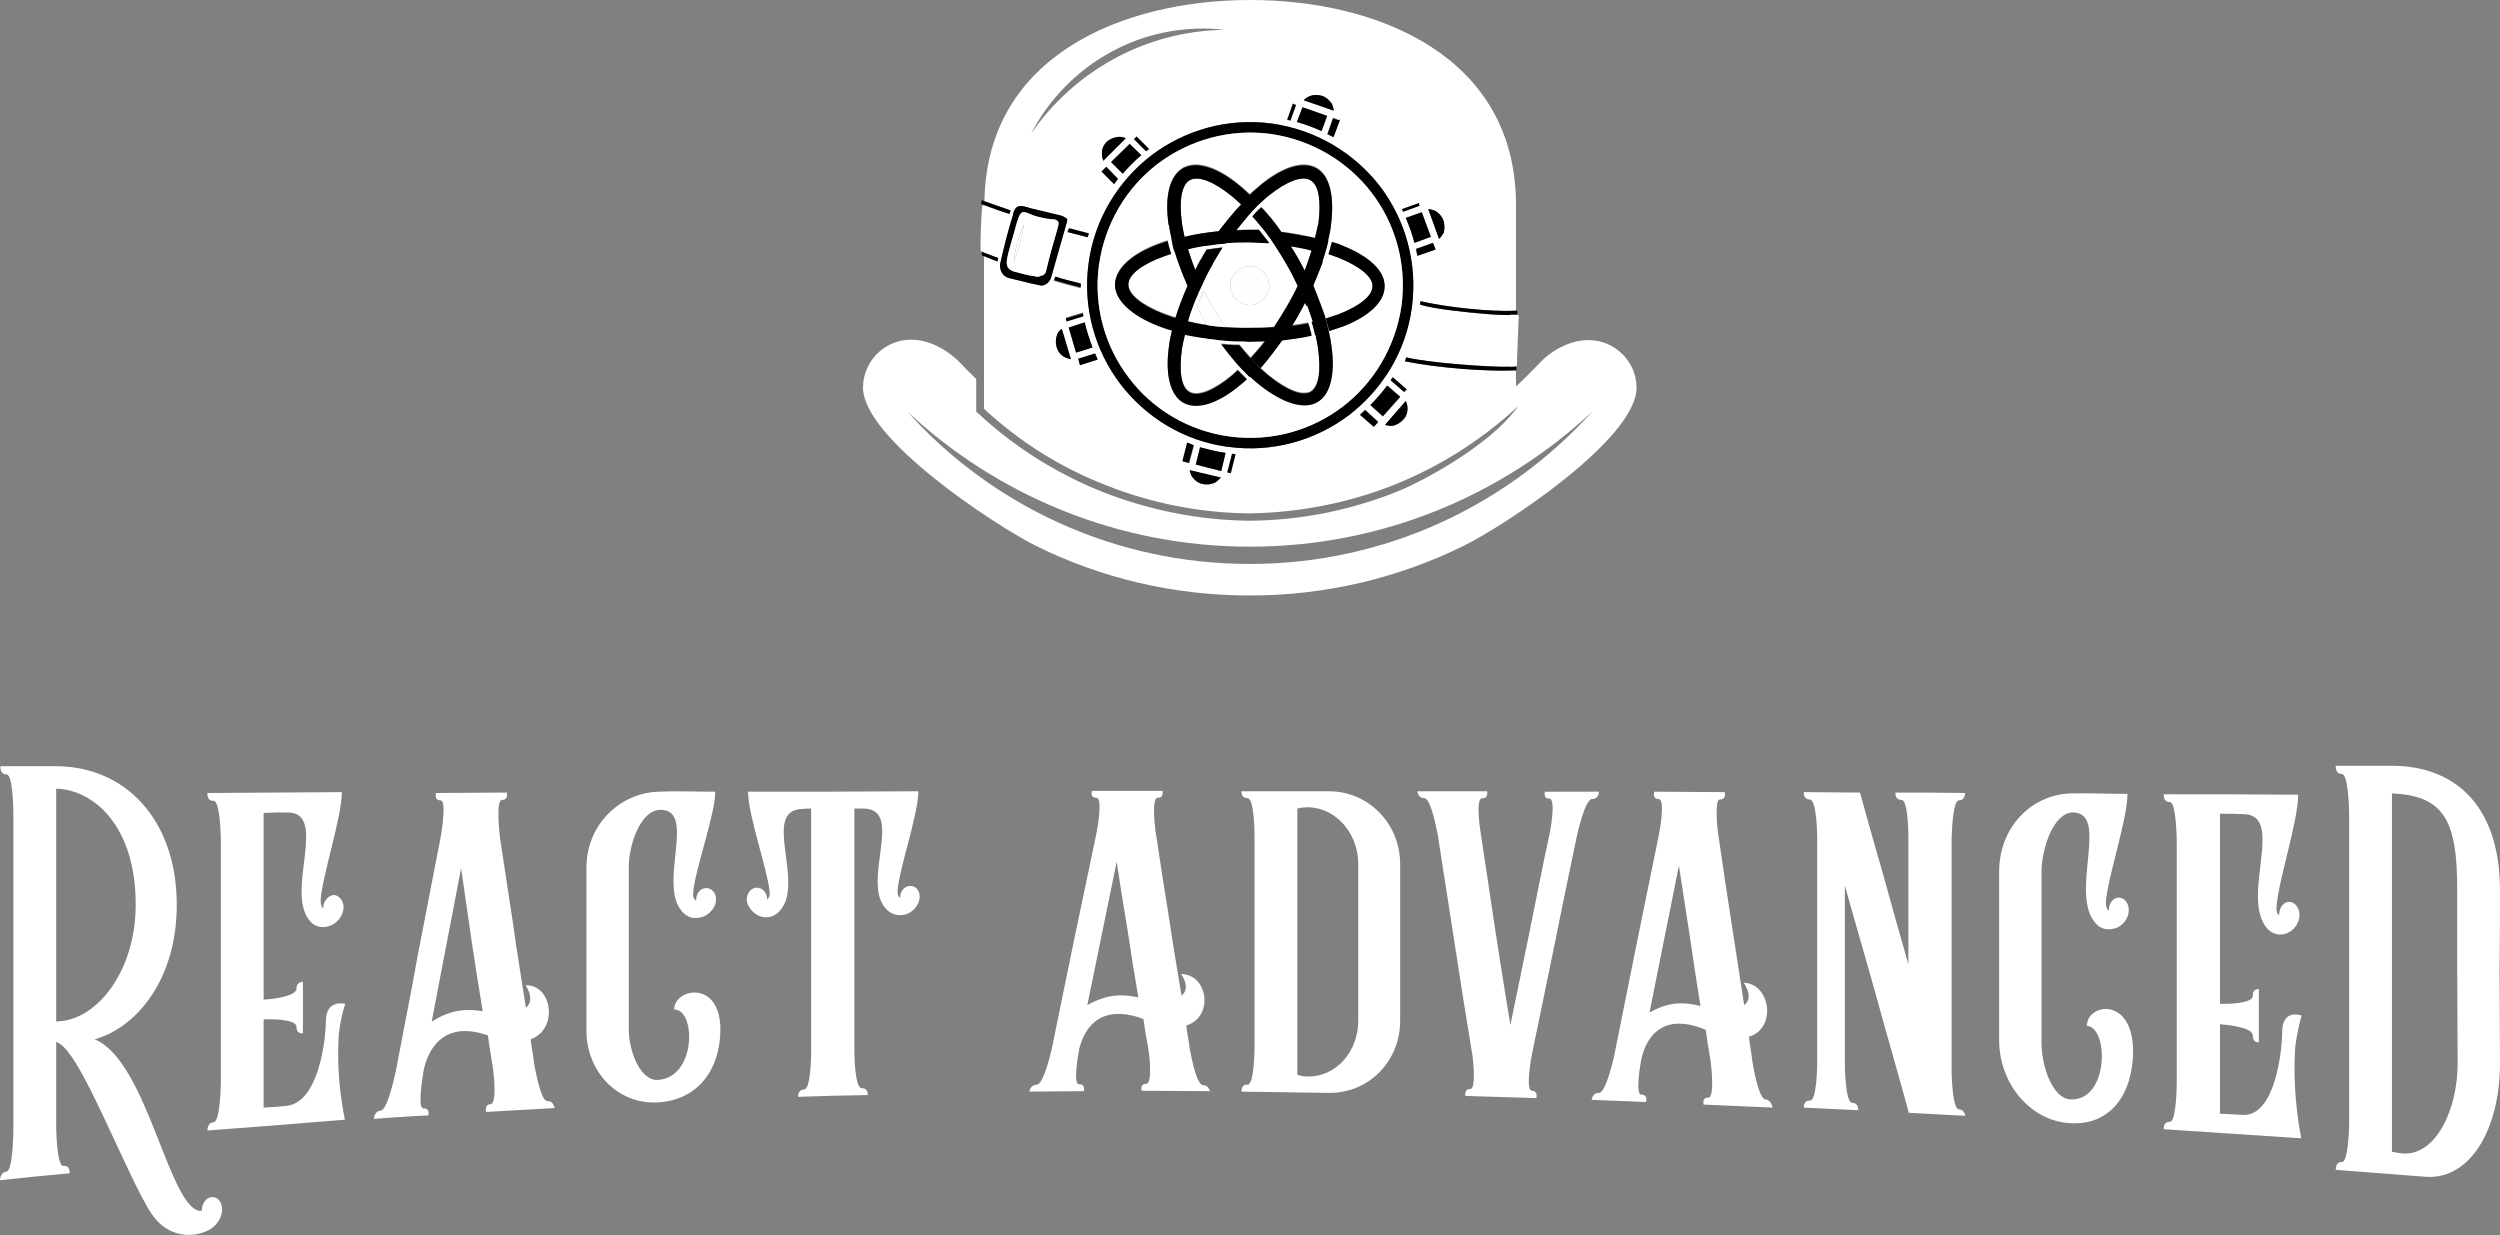 <?xml version="1.0" encoding="utf-8"?>
<!-- Generator: Adobe Illustrator 23.0.5, SVG Export Plug-In . SVG Version: 6.00 Build 0)  -->
<svg version="1.1" id="Layer_1" xmlns="http://www.w3.org/2000/svg" xmlns:xlink="http://www.w3.org/1999/xlink" x="0px" y="0px"
	 viewBox="0 0 578.5 285.8" style="enable-background:new 0 0 578.5 285.8;" xml:space="preserve">
<rect x="0" y="0" width="578.5" height="285.8" fill="#808080" stroke="none"/>
<style type="text/css">
	.st0{fill:#FFFFFF;}
	.st1{fill-rule:evenodd;clip-rule:evenodd;fill:#FFFFFF;}
	.st2{fill:none;}
	.st3{fill:#FEFEFE;}
</style>
<path class="st0" d="M49,277c-1.3,0.1-2.3,1.5-2.3,3.1c0,0.1,0,0.1,0,0.1c-3.7,0.3-6.8-8.3-10.5-17.6c-3.7-9.4-8.1-19.6-14.3-22.1
	c5.2-1.5,9.9-5.1,13.4-10.5c3.4-5.2,5.6-12.2,5.6-20.6c0-10.1-3.1-18.1-8.1-23.6s-12-8.5-19.9-8.5c-4.3,0-8.6,0-12.8,0
	c0,0-0.2,1.9,1.4,1.9s1.6,9,1.6,9.8c0,12,0,24,0,36c0,12.1,0,24.1,0,36.1c0,0.8-0.1,9.8-1.6,10s-1.5,2-1.5,2
	c5.4-0.6,10.7-1.1,16.1-1.6c0,0,0.2-1.9-1.4-1.7c-1.6,0.2-1.7-8.8-1.7-9.5c0-6.4,0-12.8,0-19.2c2.9,0.8,6.9,8.7,11,17.4
	c4.1,8.6,8.2,18.1,11.1,22.4c4.6,6.8,11.9,5.1,14.3,3c1.5-1.3,2-2.9,2-4.2C51.3,278,50.3,276.9,49,277L49,277z M13.9,236.3
	c-0.3,0-0.6,0.1-0.9,0.1c0-9,0-18,0-26.9c0-9,0-18,0-27c8.5,0.2,18.4,8.4,18.4,26.8C31.4,224.8,22.5,235.7,13.9,236.3L13.9,236.3z
	 M578.5,206.1c0-20.5-11.2-28.9-25-28.9c-4.3,0-8.7,0-13,0c0,0-0.2,1.9,1.4,1.9c1.6,0,1.7,9.1,1.7,9.6c0,11.8,0,23.6,0,35.3
	c0,11.8,0,23.6,0,35.4c0,0.6-0.1,9.6-1.7,9.5c-1.5-0.1-1.4,1.8-1.4,1.8c6.9,0.5,13.8,1.1,20.7,1.6c10.4,0.8,17.3-11,17.3-26.3
	c0-5.2-0.1-13.5-0.1-21.3C578.5,216.9,578.5,209.6,578.5,206.1L578.5,206.1z M555.8,266.9c-0.8-0.1-1.5-0.2-2.3-0.4
	c0-13.8,0-27.6,0-41.4c0-13.9,0-27.7,0-41.5c12.3,0.5,15.1,6.6,15.1,22.3c0,2.9,0,10.3,0,18.3s0.1,16.6,0.1,21.9
	C568.7,256.5,563.8,267.6,555.8,266.9L555.8,266.9z M79.9,232.3c0,0-4.5-1.2-4.5,4c0,3.8-1.5,18.8-9.1,19.6
	c-1.7,0.2-3.5,0.3-5.3,0.4c0-6.8,0-13.6,0-20.4c1-0.1,7.6-0.2,7.6,1.7c0,1.8,1.5,1.5,1.5,1.5c0-4,0-7.9,0-11.9c0,0-1.5-0.1-1.5,1.6
	c0,1.9-6.6,2.5-7.6,2.5c0-7.2,0-14.4,0-21.6s0-14.4,0-21.6c1.9-0.1,3.7-0.1,5.6-0.1c9.5,0.1-0.8,18.6,5.2,25.2
	c1.5,1.7,3.5,1.5,4.9,0.9c1.7-0.8,2.8-2.6,2.8-4.2c0-1.5-1.1-2.8-2.3-2.8c-1.2,0.1-2.4,1.4-2.4,2.9c0,0.1,0,0.1,0,0.2
	c-0.4-0.2-0.6-1-0.6-1.9c0.3-5.4,4.9-19.2,4.9-25c-10.4,0.1-20.7,0.1-31.1,0.2c0,0-0.2,1.9,1.4,1.8c1.6,0,1.7,8.6,1.7,9.4
	c0,9.2,0,18.5,0,27.8c0,9.2,0,18.5,0,27.7c0,0.7-0.1,9.4-1.7,9.5c-1.5,0.1-1.4,1.9-1.4,1.9c10.6-0.8,21.2-1.6,31.8-2.5
	c-1.7-8.4-1.7-15.2-1.4-19.8C78.9,234.9,79.9,232.3,79.9,232.3L79.9,232.3z M126.7,254.8c-1.7,0.1-3-8.5-3.1-8.6
	c-0.2-1.9-0.6-3.8-0.8-5.7c6.5-2.4,5-12.7-1.2-12.5c0,0,2.4,3.2,0.1,5.2c-1-6.5-2.1-13-3-19.6c-1-6.5-2-13.1-3-19.7
	c0-0.2-1.1-8.8,0.5-8.8c1.5,0,1.1-1.7,1.1-1.7c-5.5,0-10.9,0.1-16.4,0.1c0,0-0.5,1.7,1,1.7c1.6-0.1,0.1,8.5,0,8.9
	c-1.7,8.9-3.5,17.8-5.2,26.8c-1.6,9-3.4,17.9-5.1,26.9c-0.1,0.5-1.9,9.1-3.5,9.2c-1.5,0.1-1.6,1.9-1.6,1.9c4.2-0.3,8.3-0.6,12.6-0.8
	c0,0,0.5-1.7-1.1-1.6c-1.4,0.1-0.3-6.9,0-8.6c0.7-3.9,3.9-12.2,14.9-8.3c0.3,2.4,0.7,4.7,1.1,7.1c0.1,0.5,1.2,8.7-0.5,8.8
	c-1.5,0.1-1,1.8-1,1.8c5.3-0.3,10.6-0.6,15.9-0.9C128.2,256.3,128.1,254.7,126.7,254.8L126.7,254.8z M99.9,236.4
	c1.1-6,2.3-11.9,3.4-17.8s2.3-11.8,3.4-17.7c0.8,5.6,1.6,11.1,2.4,16.6s1.7,11,2.6,16.5C108.5,233.5,104.8,233.3,99.9,236.4
	L99.9,236.4z M156,233.6c5.1-0.1,5.2,15.9-3.9,16.3c-3.9,0.1-6.6-6.5-6.6-11.8c0-6.3,0-12.5,0-18.7s0-12.4,0-18.7
	c0-5.4,2.8-13.3,7.3-13.3c8.6-0.1-0.8,17.5,5.2,23.7c1.6,1.7,3.5,1.5,5,0.9c1.5-0.7,2.7-2.3,2.7-3.9c0-1.5-1-2.6-2.3-2.6
	s-2.3,1.2-2.3,2.7c0,0.1,0,0.2,0,0.2c-0.5-0.2-0.8-0.9-0.7-1.8c0.3-5,5.1-18,5.1-23.4c-4.5,0-8.9-0.2-13.3,0
	c-8.9,0.4-16.5,7.7-16.5,17.6c0,6.3,0,12.5,0,18.8s0,12.5,0,18.8c0,9.7,7.3,17.1,16.3,16.7c9.3-0.4,14.7-7.4,14.7-17
	C166.6,226.6,156,228.7,156,233.6L156,233.6z M210.7,205c-1.4,0-2.4,1.2-2.4,2.6c0,0.1,0,0.1,0,0.2c-0.4-0.2-0.6-0.8-0.6-1.7
	c0.3-4.9,4.8-17.6,4.8-23c-13.1,0.1-26.3,0.1-39.4,0.1c0,5.5,4.6,18.3,5,23.2c0.1,0.9-0.2,1.5-0.7,1.8c0.1-0.1,0.1-0.1,0.1-0.2
	c0-1.5-1.1-2.6-2.4-2.6c-1.2,0-2.3,1.2-2.3,2.7c0,1.7,1.6,3.3,2.8,3.8c1.3,0.6,3.3,0.6,4.8-1.1c6-6.4-4.3-23.3,5.2-23.6
	c0.7-0.1,1.4-0.1,2.1-0.1c0,9.5,0,18.9,0,28.2c0,9.5,0,18.9,0,28.3c0,0.6-0.1,8.5-1.6,8.5c-1.6,0.1-1.4,1.7-1.4,1.7
	c5.3-0.2,10.7-0.3,16.1-0.4c0,0,0.2-1.6-1.4-1.6c-1.6,0.1-1.7-7.9-1.7-8.4c0-9.4,0-18.8,0-28.2s0-18.7,0-28.1c0.7,0,1.5,0,2.2,0
	c9.5,0.2-0.8,17.1,5.2,23.3c1.6,1.6,3.5,1.6,5,1c1.4-0.6,2.7-2.3,2.7-3.8C212.9,206.2,212,205,210.7,205L210.7,205z M278.4,251.1
	c-1.7,0-3-8.2-3.1-8.4c-0.2-1.8-0.6-3.6-0.8-5.4c6.5-2,5-11.9-1.2-11.9c0,0,2.4,3.2,0.1,5c-1-6.2-2.1-12.5-3-18.7
	c-1-6.2-2-12.5-2.9-18.7c-0.1-0.2-1.2-8.4,0.4-8.4c1.5,0.1,1.1-1.6,1.1-1.6c-5.5,0-10.9,0-16.3,0c0,0-0.6,1.6,1,1.6s0.1,7.9,0,8.3
	c-1.7,8.3-3.5,16.6-5.2,24.8c-1.7,8.3-3.4,16.6-5.1,24.9c-0.1,0.5-1.9,8.4-3.5,8.4c-1.5,0-1.7,1.6-1.7,1.6c4.2,0,8.3-0.1,12.6-0.1
	c0,0,0.5-1.6-1.1-1.6c-1.4,0.1-0.3-6.4,0-8c0.8-3.6,3.9-11.2,14.9-7.1c0.3,2.3,0.7,4.5,1.1,6.7c0.1,0.5,1.2,8.3-0.5,8.3
	c-1.5,0-1,1.6-1,1.6c5.3,0,10.6,0.1,15.9,0.1C279.9,252.7,279.8,251.1,278.4,251.1L278.4,251.1z M251.6,232.6
	c1.1-5.5,2.3-11,3.4-16.6c1.1-5.5,2.3-11,3.4-16.6c0.8,5.2,1.6,10.5,2.5,15.7c0.8,5.2,1.6,10.5,2.5,15.7
	C260.2,230.1,256.5,229.8,251.6,232.6L251.6,232.6z M307.5,183.1c-6.8,0-13.5,0-20.2,0c0,0-0.2,1.6,1.4,1.6c1.5,0,1.6,7.9,1.6,8.3
	c0,8.3,0,16.6,0,24.8c0,8.3,0,16.6,0,24.8c0,0.5-0.1,8.4-1.6,8.4c-1.6-0.1-1.4,1.6-1.4,1.6c6.7,0.1,13.5,0.2,20.2,0.3
	c9.2,0.1,16.5-7.3,16.5-16.7c0-6,0-12.1,0-18.1s0-12.1,0-18.1C324,190.6,316.7,183.1,307.5,183.1L307.5,183.1z M314.3,236.2
	c0,7.2-5.2,13-11.6,12.9c-0.9,0-1.7-0.1-2.5-0.4c0-10.3,0-20.5,0-30.8s0-20.5,0-30.8c0.8-0.2,1.6-0.3,2.5-0.3
	c6.4,0.1,11.6,6,11.6,13.1c0,6,0,12.1,0,18.1C314.3,224.1,314.3,230.2,314.3,236.2L314.3,236.2z M357.5,183.2c0,0-0.5,1.6,1,1.6
	c1.7,0,0.1,8.3,0,8.5c-1.6,7.3-3,14.7-4.5,22s-3,14.6-4.5,21.9c-1.2-7.4-2.4-14.7-3.5-22s-2.2-14.7-3.3-22c-0.1-0.5-1.4-8.5,0.3-8.5
	c1.5,0.1,1.1-1.6,1.1-1.6c-5.4,0-10.8,0-16.1,0c0,0,0.1,1.6,1.6,1.6c1.6,0,3,8.2,3.1,8.5c1.3,8.3,2.6,16.7,3.9,25.1
	c1.3,8.4,2.6,16.8,4,25.2c0.1,0.2,1.2,8.5-0.4,8.5c-1.5,0-1.1,1.6-1.1,1.6c5.5,0.2,10.9,0.3,16.4,0.5c0,0,0.5-1.6-1-1.7
	c-1.6,0-0.1-8.1,0-8.5c1.7-8.4,3.5-16.8,5.2-25.2s3.4-16.8,5.2-25.3c0.1-0.5,1.9-8.5,3.5-8.5s1.6-1.7,1.6-1.7
	C365.8,183.2,361.6,183.2,357.5,183.2L357.5,183.2z M408.5,254.4c-1.6-0.1-3-8.6-3-8.8c-0.2-1.9-0.6-3.8-0.8-5.7
	c6.5-1.9,5-12.3-1.2-12.5c0,0,2.5,3.4,0.1,5.2c-1-6.5-2-13-3-19.5s-2-13-2.9-19.4c-0.1-0.2-1.2-8.7,0.3-8.7c1.6,0,1.1-1.7,1.1-1.7
	c-5.5,0-10.9-0.1-16.3-0.1c0,0-0.5,1.7,1,1.7c1.7,0,0.1,8.2,0,8.6c-1.7,8.5-3.5,17-5.2,25.5s-3.4,16.9-5.1,25.4
	c-0.1,0.5-1.9,8.5-3.5,8.5c-1.5-0.1-1.7,1.6-1.7,1.6c4.2,0.2,8.3,0.3,12.6,0.5c0,0,0.5-1.7-1.1-1.7c-1.4,0-0.3-6.6,0-8.2
	c0.8-3.7,3.9-11.4,14.9-6.8c0.3,2.3,0.7,4.6,1.1,7c0.1,0.5,1.1,8.7-0.5,8.7c-1.5-0.1-1.1,1.6-1.1,1.6c5.3,0.2,10.6,0.5,16,0.7
	C410.1,256.2,409.9,254.5,408.5,254.4L408.5,254.4z M381.7,234.3c1.1-5.7,2.3-11.3,3.4-17c1.1-5.6,2.3-11.3,3.4-17
	c0.8,5.4,1.7,10.8,2.5,16.2c0.8,5.5,1.6,10.9,2.5,16.3C390.3,232,386.6,231.5,381.7,234.3L381.7,234.3z M453.3,256.7
	c-1.6-0.1-1.7-8.6-1.7-9.1c0-8.9,0-17.8,0-26.7s0-17.8,0-26.7c0-0.6,0.2-9,1.7-9s1.4-1.7,1.4-1.7c-5.4-0.1-10.8-0.1-16.1-0.1
	c0,0-0.2,1.7,1.4,1.7s1.6,8.2,1.6,9c0,4.8,0,9.7,0,14.5s0,9.6,0,14.5c-1.9-6.6-3.8-13.3-5.6-19.9c-1.9-6.6-3.8-13.2-5.6-19.8
	c-4.3,0-8.7-0.1-13-0.1c0,0-0.2,1.7,1.4,1.7c1.6,0.1,1.7,8.2,1.7,8.8c0,8.7,0,17.4,0,26.1s0,17.4,0,26.1c0,0.7-0.1,8.8-1.7,8.7
	c-1.5-0.1-1.4,1.6-1.4,1.6c4.2,0.2,8.3,0.4,12.6,0.6c0,0,0.1-1.7-1.4-1.7c-1.7-0.1-1.7-9.1-1.7-9.1c0-6.8,0-13.7,0-20.6
	c0-6.8,0-13.7,0-20.6c2.4,8.7,5,17.4,7.4,26.1c2.4,8.8,5,17.6,7.4,26.5c4.3,0.2,8.7,0.5,13.1,0.7
	C454.7,258.5,454.8,256.8,453.3,256.7L453.3,256.7z M482.9,237.4c5.1,0.2,5.2,17.5-3.9,17c-4-0.3-6.6-7.5-6.6-13.2
	c0-6.5,0-13.1,0-19.6s0-13.1,0-19.7c0-5.6,2.8-13.9,7.3-13.9c8.5,0.1-0.8,18.5,5.1,25.5c1.6,1.9,3.5,1.7,5,1.2
	c1.6-0.7,2.8-2.3,2.8-4.1c0-1.6-1-2.9-2.3-2.9s-2.3,1.3-2.3,2.8c0,0.1,0,0.2,0,0.2c-0.5-0.2-0.7-1-0.7-1.9c0.3-5.4,5-19.2,5-25.1
	c-4.5,0-8.8-0.2-13.2-0.1c-9,0.3-16.5,7.8-16.5,18.1c0,6.5,0,13,0,19.5s0,13,0,19.5c0,10.1,7.3,18.7,16.4,19.2
	c9.2,0.6,14.6-6.5,14.6-16.9C493.4,230.5,482.9,232.2,482.9,237.4L482.9,237.4z M532.6,235c0,0-4.5-1.7-4.5,3.8
	c0,3.9-1.5,19.4-9,19.2c-1.8-0.1-3.6-0.2-5.4-0.3c0-6.9,0-13.8,0-20.7c1,0.1,7.6,0.6,7.6,2.6c0,1.8,1.4,1.6,1.4,1.6
	c0-4.1,0-8.2,0-12.3c0,0-1.4-0.3-1.4,1.5c0,2-6.6,1.9-7.6,1.9c0-7.3,0-14.7,0-22s0-14.7,0-22c1.9,0,3.7,0,5.6,0.1
	c9.5,0.3-0.8,19,5.2,26.3c1.5,1.8,3.5,1.8,4.8,1.2c1.7-0.7,2.8-2.5,2.8-4.2c0-1.6-1.1-3-2.3-3c-1.3-0.1-2.4,1.3-2.4,2.9
	c0,0.1,0,0.1,0,0.2c-0.5-0.3-0.7-1-0.6-2c0.3-5.6,5-19.8,5-25.9c-10.4-0.1-20.7-0.1-31.1-0.1c0,0-0.2,1.8,1.4,1.8
	c1.5,0,1.6,8.6,1.6,9.4c0,9.2,0,18.5,0,27.7s0,18.4,0,27.7c0,0.7-0.1,9.3-1.6,9.2c-1.6-0.1-1.4,1.7-1.4,1.7
	c10.6,0.7,21.2,1.4,31.8,2.1c-1.7-9-1.7-16.1-1.4-21C531.7,237.7,532.6,235,532.6,235L532.6,235z"/>
<path class="st1" d="M228.8,48c-0.1,7.3-0.5,10.7-0.5,10.7c-0.3-0.1-0.8-0.3-1.3-0.6c-0.3-0.2,0.1-9.4,0.3-10.4
	C227.3,47.3,227.9,47.6,228.8,48L228.8,48z"/>
<g>
	<path class="st2" d="M209.9,95.2c19.5,21.7,47.8,35.3,79.3,35.3s59.8-13.7,79.3-35.3c-20.8,19.4-48.6,31.3-79.3,31.3
		C258.6,126.5,230.7,114.6,209.9,95.2z"/>
	<path class="st2" d="M283.3,6.9c-1.6-0.2-3.3-0.3-4.9-0.3c-17.3,0-32.3,9.9-39.8,24.3C248.4,16.7,264.7,7.2,283.3,6.9z"/>
	<path class="st0" d="M367.6,78.7c-4.6,0-9,2.6-12,6c-1.2,1.2-2.4,2.5-3.7,3.7c-0.3,0.3-0.7,0.7-1.1,1v-3.7
		c-6.6,0.3-17.9-0.5-25.7-2.1l0.3-0.9c4.9,1.2,18.8,2.3,24.1,2.1c0,0,0,0.1,0,0.1c0.5,0,1.1-0.1,1.4-0.1c0,0,0.1,0,0.1,0
		c0-0.1,0.1-3.7,0.4-10.8c0.1-0.7,0.1-1.1-0.5-1.2c0,0,0,0,0,0c0,0-0.5,0-1.5,0c0,0,0,0,0,0.1c-1.8,0-3.8,0-6.1-0.3
		c-3.5-0.3-11-1-14.7-2.1l0.1-0.8c6.1,1.4,16.2,2.5,22.1,2.2V47.4c0-34.4-32-47.4-61.5-47.4c-29.3,0-61,12.8-61.5,46.6
		c1.9,0.7,3.9,1.4,6,2.1c-0.1,0.3-0.2,0.5-0.3,0.8c0,0,0,0,0,0c-2-0.7-3.9-1.3-5.8-2v11c1,0.4,2.1,0.8,3.2,1.2
		c-0.1,0.3-0.1,0.5-0.2,0.8c-1-0.4-2-0.8-3-1.2v22.4v12.9c8.2,7.6,17.7,13.6,28.3,17.7c10.3,4.1,21.5,6.4,33.2,6.5
		c11.8-0.2,23-2.5,33.4-6.6c10.7-4.3,20.4-10.5,28.7-18.2c-6.9,9.7-23.9,18.2-28.1,19.8c-10.5,4.2-22,6.6-34,6.7
		c-11.9-0.1-23.4-2.5-33.9-6.6c-10.8-4.3-20.7-10.5-29.1-18.4l-0.3-0.2v-7.6c-1-1-2.1-2-3.1-3.1c-3-3.3-7.4-6-12-6
		c-6.1,0-11.1,5-11.1,11.1c0,11.8,30.6,31.9,40,36.6c14.9,7.4,31.7,11.5,49.5,11.5c17.7,0,34.5-4.1,49.5-11.5
		c9.4-4.6,40-24.7,40-36.6C378.7,83.7,373.7,78.7,367.6,78.7z M232.9,55c0.5-1.9,1-3.7,1.5-5.2v-0.1c0.1-0.7,0.5-1.5,0.8-1.7
		c0.8-0.7,2.3-0.1,3.3,0.2l6.7,1.6c0.7,0.2,1.2,0.4,1.5,0.7c0.3,0,0.3,0.4,0.2,0.8l-3.7,13c-0.2,0.6-0.6,1.1-1.1,1.4
		c-0.4,0.3-1,0.5-1.6,0.3c-0.1,0-2.4-0.5-7.2-1.7c-0.6-0.2-1.1-0.6-1.4-1.1c-0.4-0.6-0.5-1.3-0.5-2C231.9,59,232.4,56.9,232.9,55z
		 M325.7,94.6c0,0.9-0.3,1.8-1,2.5c-0.6,0.7-1.5,1.2-2.3,1.4c-0.7,0.1-1.3,0-1.9-0.2l4.8-5.5C325.6,93.4,325.7,94,325.7,94.6z
		 M276.7,107.5l1-4c1.9,0.6,3.9,1,5.9,1.3l-1,4.2L276.7,107.5z M274.8,102.5c0.5,0.2,1,0.4,1.5,0.6l-1.1,4.1l-1.5-0.4L274.8,102.5z
		 M282.5,110.5c-0.4,0.5-0.9,0.9-1.4,1.2c-0.9,0.4-1.8,0.5-2.8,0.3s-1.8-0.8-2.3-1.5c-0.4-0.5-0.6-1.1-0.7-1.7L282.5,110.5z
		 M284,109.3l1.1-4.3c0.3,0,0.6,0.1,0.8,0.1l-1.1,4.4L284,109.3z M284.2,103.4h-0.1c-10.3-1.4-19-6.9-24.9-14.6
		c-5.8-7.7-8.7-17.6-7.3-27.9c1.4-10.3,6.9-19.1,14.6-25c7.7-5.8,17.6-8.7,27.9-7.3c10.3,1.5,19.1,6.9,25,14.6
		c5.8,7.7,8.7,17.6,7.3,28c-1.4,10.3-6.9,19-14.6,24.9C304.4,101.9,294.5,104.8,284.2,103.4z M244,64.5l0.1-0.4c2,0.6,4,1.1,5.9,1.6
		c0,0.3,0,0.6,0,1c-2.1-0.5-4.2-1.1-6.2-1.7C243.9,64.8,244,64.6,244,64.5z M260.5,32l-5,5l-0.2,0.2c-0.2-0.6-0.4-1.3-0.3-1.9
		c0-0.9,0.4-1.8,1.1-2.5c0.7-0.6,1.6-1,2.5-1.1C259.3,31.6,259.9,31.7,260.5,32z M262.9,31.7l0.1-0.1l2.9,2.9
		c-0.1,0.1-0.2,0.1-0.3,0.2c-0.1,0.1-0.2,0.2-0.4,0.3l-2.8-2.8L262.9,31.7L262.9,31.7L262.9,31.7z M259.8,40.2l-2.7-2.7l4.3-4.2
		l2.7,2.6C262.5,37.2,261.1,38.6,259.8,40.2z M256,38.6l2.7,2.8c-0.3,0.4-0.6,0.8-0.9,1.2l-2.9-2.9L256,38.6z M250.7,73.1l-3.9,1.2
		l-0.2-0.8l4-1.2C250.6,72.7,250.7,72.9,250.7,73.1z M247.3,75.8l3.7-1.2c0.4,2,1,3.9,1.8,5.8l-3.8,1.2L247.3,75.8z M253.4,81.8
		c0.2,0.5,0.4,0.9,0.6,1.4l-4.1,1.3l-0.4-1.5L253.4,81.8z M244.6,77.5c0.2-0.6,0.6-1.1,1.1-1.4l2.1,7c-0.6-0.1-1.2-0.3-1.7-0.6
		c-0.8-0.5-1.3-1.2-1.6-2.2S244.3,78.3,244.6,77.5z M301.7,23.2c0.3-0.4,0.9-0.8,1.5-1c0.8-0.3,1.8-0.3,2.8,0c0.9,0.3,1.6,1,2.1,1.7
		c0.3,0.5,0.5,1.1,0.5,1.7L301.7,23.2z M300.1,28.3l1.3-3.4l5.7,2l-1.3,3.5C304,29.5,302.1,28.8,300.1,28.3z M308.5,31.8
		c-0.5-0.3-0.9-0.5-1.4-0.7l1.3-3.7l1.3,0.5l0-0.1l0.2,0.1L308.5,31.8z M299.3,24L299.3,24l0.6,0.3l-1.3,3.6
		c-0.3-0.1-0.5-0.1-0.8-0.2l1.3-3.7L299.3,24z M332.2,57.7l-4.3,1.5c-0.1-0.5-0.2-1.1-0.3-1.6l3.9-1.4L332.2,57.7L332.2,57.7
		L332.2,57.7z M331.1,54.8l-3.8,1.4c-0.5-2-1.2-3.9-2-5.7l3.7-1.3L331.1,54.8z M328.5,47.6l-3.8,1.4c-0.1-0.2-0.2-0.4-0.3-0.6
		l3.9-1.4l0.1,0.2l-0.1,0L328.5,47.6z M334.1,53.8c-0.3,0.5-0.6,1-1.1,1.5l-2.5-6.9c0.6,0,1.2,0.2,1.8,0.5c0.7,0.5,1.4,1.2,1.7,2.1
		S334.3,52.9,334.1,53.8z M320,96.4l-2.9-2.6c1.4-1.4,2.7-2.9,3.9-4.5l3,2.6L320,96.4z M314.7,95.9c0.4-0.3,0.8-0.7,1.2-1.1l3,2.7
		l-1,1.1L314.7,95.9z M325.3,90.3L325.3,90.3l-0.4,0.4l-3.1-2.7c0.2-0.2,0.3-0.5,0.5-0.7l3.2,2.8L325.3,90.3z M251.6,54.9
		c-1.5-0.4-3-0.8-4.6-1.2l0.2-0.8c1.5,0.4,3.1,0.8,4.6,1.2C251.8,54.3,251.7,54.6,251.6,54.9z M278.4,6.6c1.6,0,3.3,0.1,4.9,0.3
		c-18.6,0.3-34.9,9.8-44.7,24C246.1,16.5,261.1,6.6,278.4,6.6z M289.2,130.5c-31.5,0-59.8-13.6-79.3-35.3
		c20.8,19.4,48.7,31.3,79.3,31.3c30.7,0,58.5-11.9,79.3-31.3C349,116.8,320.7,130.5,289.2,130.5z"/>
	<path d="M247.1,53.7c1.5,0.4,3,0.8,4.6,1.2c0.1-0.3,0.2-0.6,0.3-0.9c-1.5-0.4-3.1-0.8-4.6-1.2L247.1,53.7z"/>
	<path d="M233.6,49.5c0.1-0.3,0.2-0.6,0.3-0.8c-2.1-0.7-4.2-1.5-6-2.1c-0.2-0.1-0.5-0.2-0.7-0.3l-0.2,0.9c0.3,0.1,0.6,0.2,0.9,0.3
		C229.7,48.2,231.6,48.9,233.6,49.5C233.6,49.5,233.6,49.5,233.6,49.5z"/>
	<path d="M231,59.7c-1.1-0.4-2.1-0.8-3.2-1.2c-0.2-0.1-0.4-0.2-0.6-0.2v0.8c0.2,0.1,0.4,0.2,0.6,0.2c1,0.4,2,0.8,3,1.2
		C230.9,60.3,230.9,60,231,59.7z"/>
	<path d="M250.1,65.6c-2-0.5-4-1-5.9-1.6l-0.1,0.4c0,0.1-0.1,0.3-0.2,0.4c2.1,0.6,4.1,1.2,6.2,1.7C250.1,66.3,250.1,66,250.1,65.6z"
		/>
	<path d="M233.3,64.3c4.8,1.2,7.1,1.7,7.2,1.7c0.6,0.2,1.2,0,1.6-0.3c0.5-0.3,0.9-0.8,1.1-1.4l3.7-13c0.1-0.4,0.1-0.8-0.2-0.8
		c-0.3-0.3-0.8-0.5-1.5-0.7l-6.7-1.6c-1-0.3-2.5-0.9-3.3-0.2c-0.3,0.2-0.7,1-0.8,1.7v0.1c-0.5,1.5-1,3.3-1.5,5.2
		c-0.5,1.9-1,4-1.5,6.2c0,0.7,0.1,1.4,0.5,2C232.2,63.7,232.7,64.1,233.3,64.3z M233,60.1c0.4-2.3,1.5-5.5,2.1-7.9
		c0.2-0.8,0.5-1.5,0.7-2.1c0.2-0.4,0.3-0.6,0.5-0.8c0.3-0.3,0.8-0.3,1.5,0c0.9,0.4,1.7,0.7,2.6,0.9c1.3,0.4,2.6,0.5,3.8,0.6l0.1,0.1
		c0.3,0.1,0.5,0.2,0.6,0.5c0.1,0.2,0.1,0.4,0,0.7c-0.1,0.4-0.2,0.8-0.3,1.2c-1.9,6.4-2.6,9.7-2.6,9.7c-0.3,0.5-0.6,0.8-1.1,0.8
		c-0.3,0.2-0.7,0.3-1.2,0.2c0,0,0,0-0.1,0c0,0-0.1,0-0.2-0.1c-0.1,0-0.1,0-0.2,0c-1.4-0.2-3.3-0.7-4.3-1h-0.1
		c-0.6-0.2-1.1-0.4-1.5-0.9C233,61.6,232.9,61,233,60.1z"/>
	<path class="st0" d="M234.8,62.9h0.1c1,0.3,2.9,0.8,4.3,1c0.1,0,0.2,0,0.2,0c0.1,0,0.2,0.1,0.2,0.1c0,0,0,0,0.1,0
		c0.5,0.1,0.9,0,1.2-0.2c0.5,0,0.8-0.3,1.1-0.8c0,0,0.7-3.3,2.6-9.7c0.1-0.4,0.2-0.8,0.3-1.2c0.1-0.3,0.1-0.5,0-0.7
		c-0.1-0.3-0.3-0.4-0.6-0.5l-0.1-0.1c-1.2-0.1-2.5-0.2-3.8-0.6c-0.9-0.2-1.7-0.5-2.6-0.9c-0.7-0.3-1.2-0.3-1.5,0
		c-0.2,0.2-0.3,0.4-0.5,0.8c-0.2,0.6-0.5,1.3-0.7,2.1c-0.6,2.4-1.7,5.6-2.1,7.9c-0.1,0.9,0,1.5,0.3,1.9
		C233.7,62.5,234.2,62.7,234.8,62.9z M234.6,60.9c0.2-3.2,1-6.2,2.4-9.1C236.5,54.7,235.7,57.7,234.6,60.9z"/>
	<path d="M328.7,69.7l-0.1,0.8c3.7,1.1,11.2,1.8,14.7,2.1c2.2,0.2,4.3,0.3,6.1,0.3c0,0,0,0,0-0.1c1,0,1.5,0,1.5,0c0,0,0,0,0,0
		c0.1,0,0.1,0,0.2,0v-0.9c-0.1,0-0.2,0-0.3,0C344.9,72.2,334.8,71.1,328.7,69.7z"/>
	<path d="M349.5,84.9C349.5,84.9,349.5,84.8,349.5,84.9c-5.3,0.1-19.2-1-24.1-2.2l-0.3,0.9c7.8,1.6,19.1,2.4,25.7,2.1
		c0,0,0.1,0,0.1,0v-0.9C350.6,84.8,350,84.9,349.5,84.9z"/>
	<path class="st3" d="M237,51.8c-1.4,2.9-2.2,5.9-2.4,9.1C235.7,57.7,236.5,54.7,237,51.8z"/>
	<path d="M258.7,41.4l-2.7-2.8l-1.1,1.1l2.9,2.9C258.1,42.2,258.4,41.8,258.7,41.4z"/>
	<path d="M262.4,32.2l2.8,2.8c0.1-0.1,0.2-0.2,0.4-0.3c0.1-0.1,0.2-0.1,0.3-0.2l-2.9-2.9l-0.1,0.1h0l0,0L262.4,32.2z"/>
	<path d="M257.1,37.5l2.7,2.7c1.3-1.5,2.8-3,4.3-4.3l-2.7-2.6L257.1,37.5z"/>
	<path d="M258.6,31.7c-0.9,0.1-1.8,0.5-2.5,1.1c-0.7,0.7-1.1,1.6-1.1,2.5c-0.1,0.6,0.1,1.3,0.3,1.9l0.2-0.2l5-5
		C259.9,31.7,259.3,31.6,258.6,31.7z"/>
	<path d="M254,83.2c-0.2-0.5-0.4-0.9-0.6-1.4l-3.9,1.2l0.4,1.5L254,83.2z"/>
	<path d="M246.8,74.4l3.9-1.2c0-0.2-0.1-0.5-0.1-0.7l-4,1.2L246.8,74.4z"/>
	<path d="M252.8,80.4c-0.7-1.9-1.3-3.8-1.8-5.8l-3.7,1.2l1.7,5.8L252.8,80.4z"/>
	<path d="M246.1,82.5c0.5,0.3,1.1,0.5,1.7,0.6l-2.1-7c-0.5,0.3-0.9,0.8-1.1,1.4c-0.3,0.8-0.4,1.8-0.1,2.8S245.3,82,246.1,82.5z"/>
	<path d="M285.9,105.1c-0.3,0-0.6-0.1-0.8-0.1l-1.1,4.3l0.8,0.2L285.9,105.1z"/>
	<path d="M276.2,103c-0.5-0.2-1-0.4-1.5-0.6l-1.1,4.3l1.5,0.4L276.2,103z"/>
	<path d="M283.6,104.8c-2-0.3-4-0.8-5.9-1.3l-1,4l5.9,1.5L283.6,104.8z"/>
	<path d="M278.3,112c1,0.2,1.9,0.1,2.8-0.3c0.5-0.3,1-0.7,1.4-1.2l-7.2-1.7c0.1,0.6,0.3,1.2,0.7,1.7
		C276.5,111.2,277.3,111.8,278.3,112z"/>
	<path d="M328.3,47l-3.9,1.4c0.1,0.2,0.2,0.4,0.3,0.6l3.8-1.4l-0.2-0.4l0.1,0L328.3,47z"/>
	<path d="M331.6,56.2l-3.9,1.4c0.1,0.5,0.2,1.1,0.3,1.6l4.3-1.5l0-0.1l-0.1,0.1L331.6,56.2z"/>
	<path d="M327.3,56.2l3.8-1.4l-2.1-5.7l-3.7,1.3C326.1,52.3,326.8,54.2,327.3,56.2z"/>
	<path d="M332.3,48.9c-0.6-0.3-1.2-0.5-1.8-0.5l2.5,6.9c0.5-0.5,0.8-1,1.1-1.5c0.2-0.9,0.2-1.9-0.1-2.8S333,49.4,332.3,48.9z"/>
	<path d="M321.8,88l3.1,2.7l0.4-0.4l0,0l0.2-0.2l-3.2-2.8C322.1,87.5,321.9,87.8,321.8,88z"/>
	<path d="M315.9,94.9c-0.4,0.4-0.8,0.7-1.2,1.1l3.2,2.8l1-1.1L315.9,94.9z"/>
	<path d="M317.1,93.7l2.9,2.6l4-4.5l-3-2.6C319.8,90.8,318.5,92.3,317.1,93.7z"/>
	<path d="M322.4,98.5c0.8-0.2,1.7-0.7,2.3-1.4c0.7-0.7,1-1.6,1-2.5c0-0.6-0.1-1.2-0.4-1.8l-4.8,5.5
		C321.1,98.5,321.7,98.6,322.4,98.5z"/>
	<path d="M309.8,27.8l-1.3-0.5l-1.3,3.7c0.5,0.2,0.9,0.5,1.4,0.7l1.5-4H309.8L309.8,27.8z"/>
	<path d="M298.6,27.9l1.3-3.6l-0.6-0.2l0-0.1l-0.1,0l-1.3,3.7C298.1,27.8,298.4,27.8,298.6,27.9z"/>
	<path d="M301.4,24.8l-1.3,3.4c2,0.6,3.9,1.3,5.7,2.1l1.3-3.5L301.4,24.8z"/>
	<path d="M306,22.2c-1-0.3-2-0.3-2.8,0c-0.6,0.2-1.2,0.6-1.5,1l6.9,2.4c0-0.6-0.2-1.2-0.5-1.7C307.6,23.2,306.9,22.5,306,22.2z"/>
	<path d="M326.7,71.2c1.4-10.4-1.5-20.3-7.3-28c-5.9-7.7-14.7-13.1-25-14.6c-10.3-1.4-20.2,1.5-27.9,7.3c-7.7,5.9-13.2,14.7-14.6,25
		c-1.4,10.3,1.5,20.2,7.3,27.9c5.9,7.7,14.6,13.2,24.9,14.6h0.1c10.3,1.4,20.2-1.5,27.9-7.3C319.8,90.2,325.3,81.5,326.7,71.2z
		 M284.5,101c-9.6-1.3-17.9-6.4-23.3-13.6c-5.5-7.2-8.2-16.5-6.9-26.1c1.4-9.7,6.4-17.9,13.6-23.4c7.3-5.5,16.6-8.2,26.2-6.9
		c9.6,1.4,17.9,6.5,23.3,13.6c5.5,7.2,8.2,16.5,6.9,26.2c-1.4,9.6-6.5,17.9-13.6,23.3C303.5,99.6,294.2,102.3,284.5,101z"/>
	<path class="st0" d="M287.2,47.3c-0.8-0.7-1.6-1.5-2.4-2.1c-4-3.2-7.5-4.6-9.5-3.5c-1.9,1.1-2.5,4.8-1.8,9.9c0.1,1,0.4,2.1,0.6,3.2
		c2.4-0.6,5.1-1,7.9-1.3C283.4,51.7,285.7,48.8,287.2,47.3z"/>
	<path class="st0" d="M294.8,56.4C294.8,56.4,294.8,56.4,294.8,56.4c-0.5-0.7-0.9-1.4-1.4-2c-0.3-0.4-0.6-0.7-0.8-1.1c0,0,0,0,0,0
		c-0.9-1.2-1.8-2.3-2.8-3.3c0.5-0.6,1-1.2,1.6-1.7c0.2-0.1,0.3-0.3,0.5-0.4c1.6,1.7,3.2,3.6,4.6,5.7c2.3,0.3,5.7,0.9,7.8,1.4
		c0.3-1.2,0.5-2.4,0.8-3.5c0.6-5.1,0.1-8.8-1.9-9.9c-1.9-1.1-5.5,0.3-9.5,3.5c-0.8,0.6-1.6,1.4-2.4,2.1c0,0,0,0,0,0
		c-0.2,0.2-0.3,0.3-0.5,0.5c-0.7,0.7-1.4,1.5-2.1,2.3l0,0c-0.9,1-2,2.4-2.6,3.2c1.1,0,2.1-0.1,3.2-0.1c0.7,0,1.4,0,2,0
		c0.5,0.6,0.9,1.1,1.4,1.8c0.3,0.4,0.6,0.8,1,1.3c-1.5-0.1-3-0.1-4.5-0.2c-1.9,0-3.8,0-5.6,0.2c0,0,0,0.1-0.1,0.1
		c-0.5,0-1,0.1-1.5,0.1c-0.8,0.1-1.5,0.2-2.2,0.3c0,0,0,0,0,0c-1.8,0.2-3.4,0.5-4.9,0.9c0.5,1.5,1,3.1,1.7,4.8
		c0.4-0.9,0.9-1.9,1.5-2.8l0.1-0.2c0.3-0.6,0.6-1.1,1-1.7c0.9-0.1,1.9-0.2,2.9-0.4c0.3,0,0.6,0,0.8-0.1c-0.8,1.2-1.5,2.4-2.3,3.8
		v0.1c-1.2,2-2.1,4-3,6c-0.1,0.1-0.1,0.3-0.2,0.4c-0.2,0.6-0.5,1.2-0.7,1.7c0.1-0.2,0.2-0.4,0.2-0.6c-0.1,0.3-0.2,0.5-0.3,0.8
		c-0.1,0.3-0.3,0.6-0.4,1c0,0,0,0,0,0c-0.5,1.3-1,2.6-1.3,3.9c4.1,1,9,1.6,14.1,1.5c2,0,3.9,0,5.8-0.2c1-1.5,2-3.1,3-4.8
		c0.9-1.6,1.8-3.2,2.5-4.8c-0.8-1.7-1.6-3.3-2.6-5C296.8,59.5,295.8,57.9,294.8,56.4z M289.2,70.6c-1.2,0-2.3-0.5-3.2-1.3
		c-0.8-0.8-1.3-2-1.3-3.2c0-1.2,0.5-2.3,1.3-3.1c0.8-0.9,2-1.4,3.2-1.4s2.3,0.6,3.1,1.4c0.9,0.8,1.4,1.9,1.4,3.1
		c0,1.3-0.6,2.4-1.4,3.2C291.5,70.1,290.4,70.6,289.2,70.6z M279.3,75.2c-0.6-1-1.5-2.7-2.3-4.3c0.5-1.3,1-2.5,1.5-3.6
		c0.7,1.2,1.6,2.7,2.1,3.6c0.6,1.3,2.2,3.7,2.9,4.8C282.3,75.6,280.7,75.5,279.3,75.2z"/>
	<path class="st0" d="M303.5,58c-1.2-0.4-3.6-0.8-4.8-1c0.6,0.9,1.1,1.8,1.7,2.8c0.5,0.9,1,1.8,1.5,2.8
		C302.5,61.1,303,59.5,303.5,58z"/>
	<path class="st0" d="M324.3,70.8c1.3-9.7-1.4-19-6.9-26.2c-5.4-7.1-13.7-12.2-23.3-13.6c-9.6-1.3-18.9,1.4-26.2,6.9
		c-7.2,5.5-12.2,13.7-13.6,23.4c-1.3,9.6,1.4,18.9,6.9,26.1c5.4,7.2,13.7,12.3,23.3,13.6c9.7,1.3,19-1.4,26.2-6.9
		C317.8,88.7,322.9,80.4,324.3,70.8z M289.3,87c0,0-0.1,0.1-0.1,0.1c-0.3-0.3-0.6-0.6-0.9-0.9c-0.7-0.7-1.4-1.4-2.1-2.2l0,0
		c-1.2-1.4-2.4-2.8-3.6-4.5c0.5,0,0.9,0.1,1.4,0.1c0.9,0.1,1.8,0.1,2.8,0.1c2.3,2.8,4.6,5.2,6.7,7c4.2,3.4,7.8,4.9,9.8,3.8
		c1.9-1.2,2.4-4.9,1.7-10c-0.1-1-0.4-2.1-0.6-3.2c0,0-0.1,0-0.1,0c-0.1-0.4-0.2-0.9-0.3-1.3c-0.1-0.5-0.3-1.1-0.5-1.6
		c0.1,0,0.2,0,0.3-0.1c-0.3-0.9-0.9-2.6-1.3-3.8c-0.1,0.1-0.1,0.2-0.2,0.2c-0.1-0.3-0.2-0.5-0.3-0.8c-0.4,0.8-0.8,1.6-1.3,2.4
		c-0.5,1-1.1,1.9-1.7,2.9c1.2-0.2,2.5-0.4,3.7-0.6c0.2,0.6,0.4,1.2,0.5,1.7c0.2,0.4,0.3,0.8,0.3,1.2c-2.2,0.5-4.5,0.8-6.8,1.1
		c-1.4,1.9-3.5,4.8-5,6.4c-0.8-0.7-1.6-1.5-2.3-2.3c0.8-0.9,2.5-2.8,3.3-3.9c-1.2,0-2.3,0.1-3.5,0.1c-0.1,0-0.2,0-0.3,0
		c-0.7,0-1.4,0-2.1-0.1c-0.3,0-0.6,0-0.8,0c0,0,0,0,0,0c-0.7,0-1.4-0.1-2-0.1c-0.7,0-1.4-0.1-2.1-0.2c0,0,0,0,0,0
		c-0.4,0-0.9-0.1-1.3-0.2c-0.5-0.1-1.1-0.1-1.6-0.2l0,0c-1.7-0.2-3.3-0.5-4.8-0.8c-0.3,1.1-0.5,2.2-0.7,3.3c-0.7,5.2-0.2,8.9,1.8,10
		c1.9,1.1,5.6-0.4,9.7-3.8c0.5-0.4,1-0.8,1.4-1.3c0.7,0.7,1.4,1.4,2.1,2.1c-0.5,0.5-1,0.9-1.5,1.3c-5.1,4.3-10,5.9-13.2,4.1
		c-3.1-1.8-4.2-6.7-3.3-13c0.1-1.2,0.4-2.4,0.7-3.7c-1.2-0.3-2.3-0.7-3.3-1.1c-6.1-2.4-9.9-5.9-9.9-9.5c0.1-3.7,3.9-7.1,10.1-9.4
		c0.6-0.2,1.3-0.5,2.1-0.7c0.1,0.3,0.1,0.6,0.2,0.9c0.1,0.7,0.3,1.4,0.6,2.1c-0.6,0.2-1.2,0.4-1.8,0.6c-5,1.8-8.1,4.2-8.1,6.5
		s3,4.7,8,6.7c0.9,0.3,1.8,0.7,2.9,1c0.7-2.3,1.7-4.9,2.8-7.4c-0.9-1.9-1.6-3.7-2.2-5.6l0,0c-0.1-0.3-0.2-0.5-0.3-0.8
		c-0.1-0.4-0.3-0.9-0.4-1.3c0,0,0,0,0,0c-0.2-0.7-0.4-1.3-0.6-2c-0.1-0.3-0.1-0.7-0.2-1c0,0,0,0,0,0c0-0.1,0-0.1,0-0.2
		c-0.2-1.1-0.4-2.1-0.6-3.2l-0.1,0c0,0,0-0.1,0-0.1c-0.9-6.4,0.2-11.2,3.3-13l0.3-0.2h0.1c3.1-1.5,7.7,0.1,12.5,4
		c0.9,0.7,1.7,1.5,2.6,2.3c0.9-0.9,1.8-1.6,2.6-2.3c4.8-3.9,9.3-5.5,12.5-4l0.4,0.2c3.1,1.8,4.1,6.7,3.3,13
		c-0.1,1.2-0.4,2.5-0.7,3.8c0,0,0,0,0.1,0c-0.1,0.4-0.2,0.7-0.3,1.1c-0.3,1.2-0.7,2.5-1.1,3.7l0.1,0c-0.6,1.8-1.4,3.6-2.2,5.5
		c0.8,2.1,2.2,5.6,2.8,7.5c0.6,2.2,1.1,4.3,1.4,6.5c0.9,6.4-0.2,11.3-3.3,13c-3.2,1.8-8.1,0.1-13.2-4.1
		C290.8,88.4,290,87.7,289.3,87z M307.6,76.6c-0.3-0.9-0.5-1.9-0.8-2.9c0.6-0.2,2.4-0.8,3-1c4.8-1.9,7.8-4.2,7.8-6.5
		c0-2.2-2.9-4.5-7.7-6.5c-0.7-0.3-1.5-0.6-2.5-0.9c0.2-0.6,0.3-1.1,0.5-1.7c0.1-0.4,0.2-0.8,0.3-1.1c0.9,0.3,1.8,0.6,2.6,0.9
		c6,2.4,9.7,5.8,9.6,9.4c0,3.6-3.7,6.9-9.5,9.2C310.2,75.7,308.3,76.4,307.6,76.6z"/>
	<path d="M304.8,93.1c3.1-1.7,4.2-6.6,3.3-13c-0.3-2.2-0.8-4.3-1.4-6.5c-0.6-2-2-5.4-2.8-7.5c0.8-1.9,1.5-3.7,2.2-5.5l-0.1,0
		c0.4-1.2,0.8-2.5,1.1-3.7c0.1-0.4,0.2-0.7,0.3-1.1c0,0,0,0-0.1,0c0.3-1.3,0.6-2.6,0.7-3.8c0.8-6.3-0.2-11.2-3.3-13l-0.4-0.2
		c-3.2-1.5-7.7,0.1-12.5,4c-0.8,0.7-1.7,1.4-2.6,2.3c-0.9-0.8-1.7-1.6-2.6-2.3c-4.8-3.9-9.4-5.5-12.5-4H274l-0.3,0.2
		c-3.1,1.8-4.2,6.6-3.3,13c0,0,0,0.1,0,0.1l0.1,0c0.1,1.1,0.4,2.2,0.6,3.2c0,0.1,0,0.1,0,0.2c0,0,0,0,0,0c0.1,0.3,0.1,0.7,0.2,1
		c0.1,0.7,0.3,1.4,0.6,2c0,0,0,0,0,0c0.1,0.4,0.3,0.8,0.4,1.3c0.1,0.3,0.2,0.6,0.3,0.8l0,0c0.6,1.8,1.4,3.7,2.2,5.6
		c-1.1,2.5-2.1,5.1-2.8,7.4c-1.1-0.3-2-0.7-2.9-1c-5-2-8-4.4-8-6.7s3.1-4.7,8.1-6.5c0.5-0.2,1.1-0.4,1.8-0.6
		c-0.2-0.7-0.4-1.4-0.6-2.1c-0.1-0.3-0.2-0.6-0.2-0.9c-0.7,0.2-1.4,0.5-2.1,0.7c-6.2,2.3-10,5.7-10.1,9.4c0,3.6,3.8,7.1,9.9,9.5
		c1,0.4,2.1,0.8,3.3,1.1c-0.3,1.3-0.6,2.5-0.7,3.7c-0.9,6.3,0.2,11.2,3.3,13c3.2,1.8,8.1,0.2,13.2-4.1c0.5-0.4,1-0.8,1.5-1.3
		c-0.7-0.7-1.4-1.4-2.1-2.1c-0.5,0.4-1,0.9-1.4,1.3c-4.1,3.4-7.8,4.9-9.7,3.8c-2-1.1-2.5-4.8-1.8-10c0.2-1.1,0.4-2.2,0.7-3.3
		c1.5,0.3,3.1,0.6,4.8,0.8l0,0c0.5,0.1,1,0.2,1.6,0.2c0.4,0.1,0.9,0.1,1.3,0.2c0,0,0,0,0,0c0.7,0.1,1.4,0.1,2.1,0.2
		c0.7,0,1.3,0.1,2,0.1c0,0,0,0,0,0c0.3,0,0.6,0,0.8,0c0.7,0,1.4,0,2.1,0.1c0.1,0,0.2,0,0.3,0c1.2,0,2.3-0.1,3.5-0.1
		c-0.8,1.1-2.5,3-3.3,3.9c0.7,0.8,1.5,1.6,2.3,2.3c1.5-1.6,3.6-4.5,5-6.4c2.3-0.3,4.6-0.6,6.8-1.1c-0.1-0.4-0.2-0.8-0.3-1.2
		c-0.1-0.6-0.3-1.1-0.5-1.7c-1.2,0.3-2.5,0.5-3.7,0.6c0.6-1,1.2-1.9,1.7-2.9c0.4-0.8,0.9-1.6,1.3-2.4c0.1,0.2,0.2,0.5,0.3,0.8
		c0.1-0.1,0.1-0.2,0.2-0.2c0.4,1.2,1,2.9,1.3,3.8c-0.1,0-0.2,0-0.3,0.1c0.2,0.6,0.4,1.1,0.5,1.6c0.1,0.4,0.2,0.9,0.3,1.3
		c0,0,0.1,0,0.1,0c0.2,1.1,0.5,2.2,0.6,3.2c0.7,5.1,0.2,8.8-1.7,10c-2,1.1-5.6-0.4-9.8-3.8c-2.2-1.8-4.5-4.2-6.7-7
		c-0.9,0-1.9-0.1-2.8-0.1c-0.5-0.1-0.9-0.1-1.4-0.1c1.2,1.6,2.4,3.1,3.6,4.5l0,0c0.7,0.8,1.4,1.5,2.1,2.2c0.3,0.3,0.6,0.6,0.9,0.9
		c0,0,0.1-0.1,0.1-0.1c0.7,0.7,1.5,1.4,2.3,2C296.7,93.2,301.6,94.9,304.8,93.1z M274.1,54.8c-0.2-1.1-0.5-2.2-0.6-3.2
		c-0.7-5.1-0.1-8.8,1.8-9.9c2-1.1,5.5,0.3,9.5,3.5c0.8,0.6,1.6,1.4,2.4,2.1c-1.5,1.5-3.8,4.4-5.2,6.2
		C279.2,53.8,276.5,54.2,274.1,54.8z M297.8,70.9c-1,1.7-2,3.3-3,4.8c-1.9,0.2-3.8,0.2-5.8,0.2c-5.1,0.1-10-0.5-14.1-1.5
		c0.3-1.3,0.8-2.5,1.3-3.9c0,0,0,0,0,0c0.1-0.3,0.3-0.7,0.4-1c0.1-0.3,0.2-0.5,0.3-0.8c-0.1,0.2-0.2,0.4-0.2,0.6
		c0.2-0.6,0.5-1.1,0.7-1.7c0.1-0.1,0.1-0.3,0.2-0.4c0.9-2,1.8-4,3-6v-0.1c0.8-1.3,1.5-2.6,2.3-3.8c-0.3,0-0.6,0-0.8,0.1
		c-1.1,0.1-2,0.2-2.9,0.4c-0.3,0.6-0.7,1.1-1,1.7l-0.1,0.2c-0.6,0.9-1.1,1.9-1.5,2.8c-0.7-1.7-1.2-3.3-1.7-4.8
		c1.5-0.4,3.1-0.7,4.9-0.9c0,0,0,0,0,0c0.7-0.1,1.4-0.2,2.2-0.3c0.5,0,1-0.1,1.5-0.1c0,0,0-0.1,0.1-0.1c1.8-0.2,3.7-0.2,5.6-0.2
		c1.5,0.1,3,0.1,4.5,0.2c-0.3-0.5-0.6-0.9-1-1.3c-0.5-0.6-0.9-1.2-1.4-1.8c-0.6,0-1.3,0-2,0c-1.1,0-2.1,0-3.2,0.1
		c0.6-0.8,1.8-2.2,2.6-3.2l0,0c0.7-0.8,1.4-1.6,2.1-2.3c0.2-0.2,0.3-0.3,0.5-0.5c0,0,0,0,0,0c0.8-0.7,1.6-1.5,2.4-2.1
		c4-3.2,7.6-4.6,9.5-3.5c2,1.1,2.5,4.8,1.9,9.9c-0.3,1.1-0.5,2.3-0.8,3.5c-2.1-0.5-5.5-1.1-7.8-1.4c-1.4-2.1-3-4-4.6-5.7
		c-0.2,0.1-0.3,0.3-0.5,0.4c-0.5,0.5-1.1,1.1-1.6,1.7c0.9,1,1.8,2.1,2.8,3.3c0,0,0,0,0,0c0.3,0.4,0.6,0.7,0.8,1.1
		c0.5,0.6,0.9,1.3,1.4,2c0,0,0,0,0,0c1,1.5,2,3.1,2.9,4.7c1,1.7,1.8,3.3,2.6,5C299.6,67.7,298.7,69.3,297.8,70.9z M300.4,59.8
		c-0.6-1-1.1-1.9-1.7-2.8c1.2,0.2,3.6,0.6,4.8,1c-0.5,1.5-1,3.1-1.6,4.6C301.4,61.6,300.9,60.7,300.4,59.8z"/>
	<path class="st3" d="M278.5,67.3c-0.5,1.2-1,2.4-1.5,3.6c0.7,1.5,1.7,3.3,2.3,4.3c1.4,0.3,3,0.4,4.2,0.5c-0.7-1.1-2.3-3.5-2.9-4.8
		C280.1,70,279.2,68.5,278.5,67.3z"/>
	<path d="M320.4,66.3c0.1-3.6-3.6-7-9.6-9.4c-0.8-0.4-1.7-0.7-2.6-0.9c-0.1,0.4-0.2,0.8-0.3,1.1c-0.1,0.6-0.3,1.1-0.5,1.7
		c0.9,0.3,1.7,0.6,2.5,0.9c4.8,2,7.7,4.3,7.7,6.5c0,2.3-3,4.6-7.8,6.5c-0.6,0.2-2.4,0.8-3,1c0.3,1,0.5,2,0.8,2.9
		c0.7-0.2,2.6-0.9,3.3-1.1C316.7,73.2,320.4,69.9,320.4,66.3z"/>
	<path class="st3" d="M292.3,63c-0.8-0.8-1.9-1.4-3.1-1.4s-2.4,0.5-3.2,1.4c-0.8,0.8-1.3,1.9-1.3,3.1c0,1.2,0.5,2.4,1.3,3.2
		c0.9,0.8,2,1.3,3.2,1.3s2.3-0.5,3.1-1.3c0.8-0.8,1.4-1.9,1.4-3.2C293.7,64.9,293.2,63.8,292.3,63z"/>
</g>
</svg>
